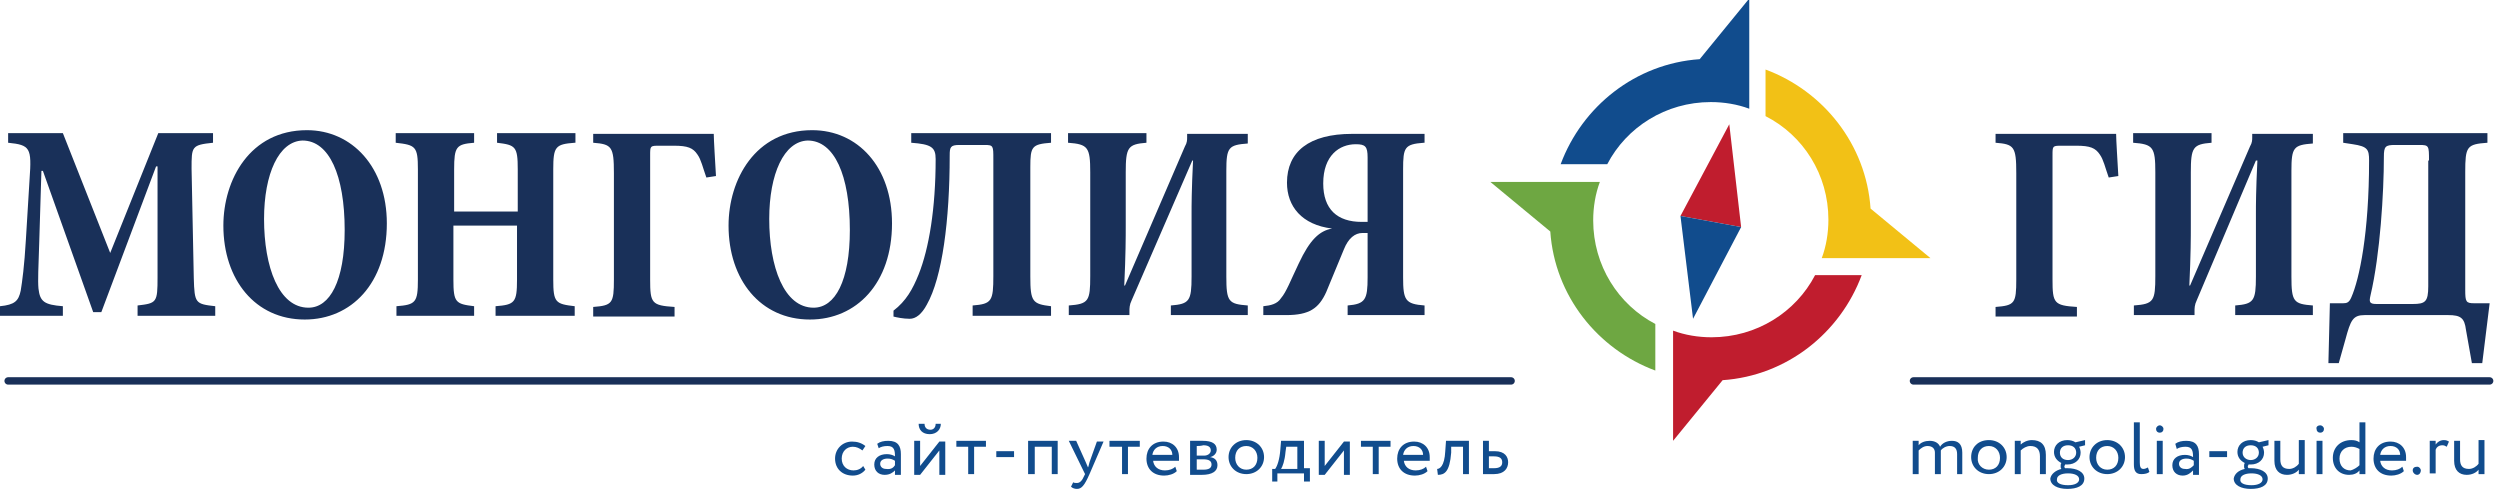 <?xml version="1.0" encoding="UTF-8"?> <svg xmlns="http://www.w3.org/2000/svg" width="338" height="67" viewBox="0 0 338 67" fill="none"><g clip-path="url(#clip0)"><path d="M18.6 42.6V41.3C21.2 41 21.3 40.9 21.3 37.5V22.5H21.1L13.7 42.2H12.6L5.8 23.1H5.6L5.3 32.9C5.2 36.1 5.1 37.9 5.2 39C5.4 40.8 6 41.2 8.5 41.4V42.7H0V41.4C2 41.2 2.5 40.7 2.8 39.3C3 38.1 3.3 35.9 3.5 32.4L4 24.2C4.3 20 4.1 19.6 1.1 19.3V18H8.5L14.9 34.2L21.4 18H28.8V19.3C25.9 19.6 25.9 19.8 25.9 22.8L26.2 37.6C26.3 41 26.4 41.1 29.1 41.4V42.7H18.6V42.6Z" fill="#193059"></path><path d="M52.3 30.2C52.3 38.3 47.5 43.2 41.2 43.2C34.5 43.2 30.2 37.8 30.2 30.5C30.2 24.3 33.8 17.6 41.5 17.6C47.6 17.6 52.3 22.6 52.3 30.2ZM35.7 29.6C35.7 36.1 37.7 41.6 41.7 41.6C44.6 41.6 46.6 38 46.6 31.1C46.6 23.7 44.5 19 40.9 19C37.7 19.1 35.7 23.5 35.7 29.6Z" fill="#193059"></path><path d="M77.7 19.3C75.1 19.5 74.8 19.8 74.8 22.9V37.8C74.8 40.9 75.1 41.1 77.7 41.4V42.7H67V41.4C69.6 41.2 69.9 40.9 69.9 37.8V30.5H61.3V37.8C61.3 40.9 61.6 41.1 64.1 41.4V42.7H53.6V41.4C56.2 41.2 56.5 40.9 56.5 37.8V22.9C56.5 19.8 56.2 19.6 53.5 19.3V18H64.1V19.3C61.7 19.5 61.4 19.8 61.4 22.9V28.6H70V22.9C70 19.8 69.7 19.6 67.2 19.3V18H77.8V19.3H77.7Z" fill="#193059"></path><path d="M95.5 24C95 22.6 94.8 21.6 94.3 20.9C93.7 20 93 19.7 91.1 19.7H89.2C87.9 19.7 87.9 19.7 87.9 21V37.8C87.9 41 88.1 41.3 91.2 41.5V42.8H80.2V41.5C82.8 41.3 83 41 83 37.8V23.4C83 19.8 82.7 19.5 80.2 19.3V18.1H96.5C96.5 18.9 96.7 22 96.8 23.8L95.5 24Z" fill="#193059"></path><path d="M120.6 30.2C120.6 38.3 115.8 43.2 109.5 43.2C102.8 43.2 98.5 37.8 98.5 30.5C98.5 24.3 102.1 17.6 109.8 17.6C116 17.6 120.6 22.6 120.6 30.2ZM104 29.6C104 36.1 106 41.6 110 41.6C112.9 41.6 114.9 38 114.9 31.1C114.9 23.7 112.8 19 109.2 19C106 19.1 104 23.5 104 29.6Z" fill="#193059"></path><path d="M131.5 42.6V41.3C134.1 41.1 134.3 40.7 134.3 37.3V21.5C134.3 19.7 134.3 19.6 133.1 19.6H129.7C128.5 19.6 128.4 19.9 128.4 21C128.4 29.8 127.4 37.5 125.3 41.2C124.6 42.5 123.8 43.1 123 43.1C122.1 43.1 121.2 42.9 120.8 42.8V42C122.5 40.7 123.4 39.1 124.2 37.1C125.6 33.6 126.5 28.2 126.5 21.5C126.5 19.9 125.9 19.5 123.2 19.3V18H142.1V19.3C139.5 19.5 139.3 19.8 139.3 22.6V37.4C139.3 40.8 139.6 41.1 142.1 41.4V42.7H131.5V42.6Z" fill="#193059"></path><path d="M158.3 42.6V41.3C160.8 41.1 161.1 40.7 161.1 37.4V28.9C161.1 27.7 161.1 25.8 161.3 21.7H161.2L153 40.6C152.7 41.2 152.7 41.7 152.7 42.1V42.6H144.5V41.3C147.2 41.1 147.4 40.7 147.4 37.3V23.3C147.4 19.9 147.1 19.5 144.4 19.3V18H155V19.3C152.5 19.5 152.2 19.9 152.2 23.3V30.5C152.2 32.1 152.2 34.3 152 38.6H152.1L160.2 19.8C160.5 19.3 160.5 18.9 160.5 18.6V18.1H168.7V19.4C166.1 19.6 165.8 19.9 165.8 23.1V37.4C165.8 40.8 166.1 41.1 168.7 41.3V42.6H158.3Z" fill="#193059"></path><path d="M192.5 19.3C189.9 19.5 189.7 19.9 189.7 22.9V37.5C189.7 40.6 190 41.1 192.6 41.3V42.6H182.2V41.3C184.6 41.1 184.9 40.5 184.9 37.5V31.5H184.2C183.2 31.5 182.3 32.2 181.7 33.7C180.9 35.6 180.1 37.6 179.3 39.5C178.3 41.7 177 42.6 173.9 42.6H170.8V41.4C171.8 41.3 172.7 41.1 173.2 40.3C173.9 39.5 174.5 37.9 175.6 35.6C177.1 32.4 178.4 31.2 180.1 30.9C176 30.4 174 27.9 174 24.7C174 20.5 177 18.1 182.8 18.1H192.6V19.3H192.5ZM184.9 21.3C184.9 19.8 184.6 19.5 183.3 19.5C181.1 19.5 178.9 21 178.9 24.8C178.9 28.3 180.8 30 184.1 30H184.9V21.3Z" fill="#193059"></path><path d="M285.1 24C284.6 22.6 284.4 21.6 283.9 20.9C283.3 20 282.6 19.7 280.7 19.7H278.8C277.5 19.7 277.5 19.7 277.5 21V37.8C277.5 41 277.7 41.3 280.8 41.5V42.8H269.8V41.5C272.4 41.3 272.6 41 272.6 37.8V23.4C272.6 19.8 272.3 19.5 269.8 19.3V18.1H286.1C286.1 18.9 286.3 22 286.4 23.8L285.1 24Z" fill="#193059"></path><path d="M302.2 42.6V41.3C304.7 41.1 305 40.7 305 37.4V28.9C305 27.7 305 25.8 305.2 21.7H305L297 40.6C296.7 41.2 296.7 41.7 296.7 42.1V42.6H288.5V41.3C291.2 41.1 291.4 40.7 291.4 37.3V23.3C291.4 19.9 291.1 19.5 288.4 19.3V18H299V19.3C296.5 19.5 296.2 19.9 296.2 23.3V30.5C296.2 32.1 296.2 34.3 296 38.6H296.1L304.2 19.8C304.5 19.3 304.5 18.9 304.5 18.6V18.1H312.7V19.4C310.1 19.6 309.8 19.9 309.8 23.1V37.4C309.8 40.8 310.1 41.1 312.7 41.3V42.6H302.2Z" fill="#193059"></path><path d="M335.6 49.1H334.2L333.4 44.6C333.2 43 332.7 42.6 331 42.6H319.7C318.1 42.6 317.8 43.3 317.1 45.9L316.2 49.1H314.8L315 41H316.8C317.3 41 317.6 40.9 317.9 40.2C319 37.7 320.3 31.5 320.3 21.7C320.3 20.2 320.1 19.8 318.1 19.5L316.8 19.3V18H336.3V19.3C333.5 19.5 333.3 19.8 333.3 23.3V39.2C333.3 40.8 333.4 41 334.5 41H336.6L335.6 49.1ZM328.4 21.7C328.4 19.7 328.4 19.6 327.1 19.6H323.8C322.5 19.6 322.3 19.8 322.3 21.2C322.3 26 321.8 34.4 320.5 39.9C320.3 40.8 320.3 41.1 321.3 41.1H326.2C327.9 41.1 328.3 40.8 328.3 38.7V21.7H328.4Z" fill="#193059"></path><path d="M204.3 51.5H1.1" stroke="#193059" stroke-miterlimit="10" stroke-linecap="round" stroke-linejoin="round"></path><path d="M336.6 51.5H258.7" stroke="#193059" stroke-miterlimit="10" stroke-linecap="round" stroke-linejoin="round"></path><path d="M117 63.5C116.6 64 116 64.3 115.3 64.3C113.9 64.3 112.9 63.4 112.9 62C112.9 60.7 113.9 59.7 115.2 59.7C115.9 59.7 116.5 59.9 117 60.3L116.6 60.9C116.2 60.6 115.8 60.4 115.3 60.4C114.5 60.4 113.8 61 113.8 62C113.8 63 114.5 63.6 115.4 63.6C115.9 63.6 116.4 63.4 116.7 63L117 63.5Z" fill="#114C8D"></path><path d="M118.6 60C119 59.7 119.5 59.6 120.1 59.6C121.4 59.6 121.8 60.3 121.8 61.4V64.2H121V63.6C120.7 63.9 120.3 64.2 119.6 64.2C118.8 64.2 118.2 63.7 118.2 62.8C118.2 61.9 118.9 61.4 119.9 61.4C120.3 61.4 120.7 61.5 121 61.7C121 60.9 120.9 60.3 120 60.3C119.5 60.3 119.1 60.4 118.8 60.6L118.6 60ZM121 62.9V62.3C120.7 62.1 120.4 62 120 62C119.5 62 119 62.2 119 62.7C119 63.1 119.3 63.4 119.8 63.4C120.5 63.5 120.8 63.2 121 62.9Z" fill="#114C8D"></path><path d="M123.6 64.1V59.6H124.4V63L127 59.7H127.8V64.2H127V60.9L124.4 64.2H123.6V64.1ZM125 57.3C125 57.8 125.3 58.1 125.8 58.1C126.2 58.1 126.5 57.8 126.5 57.3H127.2C127.2 58.1 126.6 58.7 125.7 58.7C124.7 58.7 124.2 58.1 124.2 57.3H125Z" fill="#114C8D"></path><path d="M129.2 59.6H133.3V60.4H131.7V64.1H130.9V60.4H129.3V59.6H129.2Z" fill="#114C8D"></path><path d="M134.7 61H137.1V61.8H134.7V61Z" fill="#114C8D"></path><path d="M142.3 60.4H139.9V64.1H139V59.6H143V64.1H142.2V60.4H142.3Z" fill="#114C8D"></path><path d="M147.3 64.1C146.6 65.7 146.2 66.1 145.6 66.1C145.3 66.1 145 66 144.8 65.8L145.1 65.2C145.2 65.3 145.4 65.3 145.6 65.3C146 65.3 146.3 65 146.6 64.3L146.7 64.1L144.5 59.6H145.5L146.8 62.5C146.9 62.7 147 63 147.1 63.2C147.2 63 147.2 62.8 147.3 62.5L148.3 59.7H149.2L147.3 64.1Z" fill="#114C8D"></path><path d="M150 59.6H154.1V60.4H152.5V64.1H151.7V60.4H150V59.6Z" fill="#114C8D"></path><path d="M159.1 63.7C158.7 64.1 158 64.3 157.4 64.3C155.9 64.3 155 63.4 155 62C155 60.7 155.8 59.7 157.3 59.7C158.5 59.7 159.4 60.5 159.4 61.8C159.4 62 159.4 62.2 159.4 62.3H155.9C156 63.1 156.6 63.6 157.5 63.6C158.1 63.6 158.6 63.4 158.9 63.1L159.1 63.7ZM155.8 61.5H158.5C158.5 60.8 158 60.3 157.2 60.3C156.4 60.3 155.9 60.8 155.8 61.5Z" fill="#114C8D"></path><path d="M161 59.6C161.4 59.6 162 59.6 162.6 59.6C163.9 59.6 164.5 60 164.5 60.8C164.5 61.3 164.1 61.7 163.6 61.8C164.3 61.9 164.6 62.3 164.6 62.9C164.6 63.7 163.9 64.2 162.5 64.2C161.9 64.2 161.3 64.2 160.9 64.2V59.6H161ZM161.8 60.3V61.6H162.8C163.3 61.6 163.7 61.3 163.7 60.9C163.7 60.4 163.3 60.2 162.7 60.2C162.3 60.3 162 60.3 161.8 60.3ZM161.8 62.1V63.5C162 63.5 162.4 63.5 162.7 63.5C163.4 63.5 163.8 63.3 163.8 62.8C163.8 62.3 163.4 62.1 162.7 62.1H161.8Z" fill="#114C8D"></path><path d="M168.5 59.5C169.9 59.5 170.9 60.5 170.9 61.8C170.9 63.1 169.9 64.1 168.5 64.1C167.1 64.1 166.1 63.1 166.1 61.8C166.1 60.5 167.1 59.5 168.5 59.5ZM168.5 63.5C169.4 63.5 170 62.9 170 61.9C170 61 169.4 60.3 168.5 60.3C167.6 60.3 167 60.9 167 61.9C167 62.8 167.6 63.5 168.5 63.5Z" fill="#114C8D"></path><path d="M171.8 63.4H172.4C172.7 63 173 62.1 173.1 60.8L173.2 59.6H176.3V63.3H177.1V65.1H176.3V64H172.7V65.1H172V63.4H171.8ZM173.2 63.4H175.4V60.4H173.9L173.8 61.1C173.7 62.3 173.4 63.1 173.2 63.4Z" fill="#114C8D"></path><path d="M178.3 64.1V59.6H179.1V63L181.7 59.7H182.5V64.2H181.7V60.9L179.1 64.2H178.3V64.1Z" fill="#114C8D"></path><path d="M183.9 59.6H188V60.4H186.4V64.1H185.6V60.4H184V59.6H183.9Z" fill="#114C8D"></path><path d="M193 63.7C192.6 64.1 191.9 64.3 191.3 64.3C189.8 64.3 188.9 63.4 188.9 62C188.9 60.7 189.7 59.7 191.2 59.7C192.4 59.7 193.3 60.5 193.3 61.8C193.3 62 193.3 62.2 193.3 62.3H189.8C189.9 63.1 190.5 63.6 191.4 63.6C192 63.6 192.5 63.4 192.8 63.1L193 63.7ZM189.7 61.5H192.4C192.4 60.8 191.9 60.3 191.1 60.3C190.3 60.3 189.8 60.8 189.7 61.5Z" fill="#114C8D"></path><path d="M197.8 60.4H196.2V61.2C196 63.8 195.3 64.2 194.4 64.2L194.3 63.4C194.6 63.4 195.3 63.1 195.4 61L195.5 59.6H198.6V64.1H197.8V60.4Z" fill="#114C8D"></path><path d="M200.5 59.6H201.3V61H202.1C203.5 61 203.9 61.8 203.9 62.5C203.9 63.3 203.4 64.1 202 64.1H200.5V59.6ZM201.3 61.7V63.3H202C202.8 63.3 203.1 63 203.1 62.5C203.1 62 202.8 61.7 202 61.7H201.3Z" fill="#114C8D"></path><path d="M265.4 64.1H264.6V61.4C264.6 60.7 264.3 60.3 263.6 60.3C263.1 60.3 262.6 60.6 262.4 60.9C262.4 61 262.4 61.1 262.4 61.2V64.1H261.6V61.2C261.6 60.7 261.3 60.3 260.6 60.3C260.1 60.3 259.7 60.6 259.4 60.9V64.1H258.6V59.6H259.4V60.2C259.7 59.8 260.3 59.6 260.9 59.6C261.6 59.6 262.1 59.9 262.3 60.4C262.6 59.9 263.2 59.6 263.9 59.6C264.7 59.6 265.3 60 265.3 61.2V64.1H265.4Z" fill="#114C8D"></path><path d="M268.9 59.5C270.3 59.5 271.3 60.5 271.3 61.8C271.3 63.1 270.3 64.1 268.9 64.1C267.5 64.1 266.5 63.1 266.5 61.8C266.5 60.5 267.4 59.5 268.9 59.5ZM268.9 63.5C269.8 63.5 270.4 62.9 270.4 61.9C270.4 61 269.8 60.3 268.9 60.3C268 60.3 267.4 60.9 267.4 61.9C267.3 62.8 268 63.5 268.9 63.5Z" fill="#114C8D"></path><path d="M272.4 59.6H273.2V60.1C273.5 59.8 274.1 59.5 274.7 59.5C275.9 59.5 276.6 60.1 276.6 61.5V64.1H275.8V61.7C275.8 60.8 275.4 60.3 274.5 60.3C274 60.3 273.5 60.6 273.2 60.9V64.1H272.4V59.6Z" fill="#114C8D"></path><path d="M278.7 63.4C278.6 63.3 278.6 63.2 278.6 63C278.6 62.9 278.6 62.7 278.7 62.6C278.1 62.3 277.7 61.8 277.7 61.1C277.7 60.2 278.4 59.5 279.5 59.5C279.9 59.5 280.3 59.6 280.6 59.8L281.9 59.5V60.2L281.1 60.4C281.2 60.6 281.3 60.9 281.3 61.2C281.3 62.1 280.6 62.8 279.5 62.8C279.4 62.8 279.3 62.8 279.2 62.8C279.2 62.9 279.1 63 279.1 63C279.1 63.1 279.1 63.2 279.2 63.3C279.3 63.3 279.4 63.3 279.5 63.3C280.8 63.3 281.8 63.8 281.8 64.7C281.8 65.7 280.8 66.1 279.5 66.1C278.2 66.1 277.2 65.6 277.2 64.7C277.3 64.1 277.9 63.6 278.7 63.4ZM279.6 65.6C280.5 65.6 281.1 65.3 281.1 64.8C281.1 64.3 280.5 64 279.6 64C278.7 64 278.1 64.3 278.1 64.8C278 65.3 278.6 65.6 279.6 65.6ZM279.6 62.2C280.2 62.2 280.7 61.8 280.7 61.2C280.7 60.6 280.3 60.2 279.6 60.2C278.9 60.2 278.5 60.6 278.5 61.2C278.5 61.8 278.9 62.2 279.6 62.2Z" fill="#114C8D"></path><path d="M284.9 59.5C286.3 59.5 287.3 60.5 287.3 61.8C287.3 63.1 286.3 64.1 284.9 64.1C283.5 64.1 282.5 63.1 282.5 61.8C282.5 60.5 283.5 59.5 284.9 59.5ZM284.9 63.5C285.8 63.5 286.4 62.9 286.4 61.9C286.4 61 285.8 60.3 284.9 60.3C284 60.3 283.4 60.9 283.4 61.9C283.4 62.8 284 63.5 284.9 63.5Z" fill="#114C8D"></path><path d="M288.5 57.1H289.3V62.5C289.3 63.1 289.4 63.4 289.8 63.4C290 63.4 290.2 63.3 290.4 63.2L290.6 63.8C290.4 64 290 64.1 289.5 64.1C288.8 64.1 288.5 63.7 288.5 62.8V57.1Z" fill="#114C8D"></path><path d="M292 57.5C292.2 57.5 292.5 57.7 292.5 58C292.5 58.3 292.3 58.5 292 58.5C291.7 58.5 291.5 58.3 291.5 58C291.5 57.7 291.8 57.5 292 57.5ZM291.6 59.6H292.4V64.1H291.6V59.6Z" fill="#114C8D"></path><path d="M294.1 60C294.5 59.7 295 59.6 295.6 59.6C296.9 59.6 297.3 60.3 297.3 61.4V64.2H296.5V63.6C296.2 63.9 295.8 64.3 295.1 64.3C294.3 64.3 293.7 63.8 293.7 62.9C293.7 62 294.4 61.5 295.4 61.5C295.8 61.5 296.2 61.6 296.5 61.8C296.5 61 296.4 60.4 295.5 60.4C295 60.4 294.6 60.5 294.3 60.7L294.1 60ZM296.6 62.9V62.3C296.3 62.1 296 62 295.6 62C295.1 62 294.6 62.2 294.6 62.7C294.6 63.1 294.9 63.4 295.4 63.4C296 63.5 296.3 63.2 296.6 62.9Z" fill="#114C8D"></path><path d="M298.7 61H301.1V61.8H298.7V61Z" fill="#114C8D"></path><path d="M303.5 63.4C303.4 63.3 303.4 63.2 303.4 63C303.4 62.9 303.4 62.7 303.5 62.6C302.9 62.3 302.5 61.8 302.5 61.1C302.5 60.2 303.2 59.5 304.3 59.5C304.7 59.5 305.1 59.6 305.4 59.8L306.7 59.5V60.2L305.9 60.4C306 60.6 306.1 60.9 306.1 61.2C306.1 62.1 305.4 62.8 304.3 62.8C304.2 62.8 304.1 62.8 304 62.8C304 62.9 303.9 63 303.9 63C303.9 63.1 303.9 63.2 304 63.3C304.1 63.3 304.2 63.3 304.3 63.3C305.6 63.3 306.6 63.8 306.6 64.7C306.6 65.7 305.6 66.1 304.3 66.1C303 66.1 302 65.6 302 64.7C302.1 64.1 302.6 63.6 303.5 63.4ZM304.4 65.6C305.3 65.6 305.9 65.3 305.9 64.8C305.9 64.3 305.3 64 304.4 64C303.5 64 302.9 64.3 302.9 64.8C302.8 65.3 303.4 65.6 304.4 65.6ZM304.3 62.2C304.9 62.2 305.4 61.8 305.4 61.2C305.4 60.6 305 60.2 304.3 60.2C303.6 60.2 303.2 60.6 303.2 61.2C303.2 61.8 303.7 62.2 304.3 62.2Z" fill="#114C8D"></path><path d="M311.6 64.1H310.8V63.5C310.5 63.9 309.9 64.2 309.2 64.2C308.2 64.2 307.5 63.6 307.5 62.3V59.6H308.3V62.1C308.3 62.9 308.6 63.4 309.5 63.4C310 63.4 310.5 63.1 310.8 62.7V59.5H311.6V64.1Z" fill="#114C8D"></path><path d="M313.7 57.5C313.9 57.5 314.2 57.7 314.2 58C314.2 58.3 314 58.5 313.7 58.5C313.4 58.5 313.2 58.3 313.2 58C313.1 57.7 313.4 57.5 313.7 57.5ZM313.2 59.6H314V64.1H313.2V59.6Z" fill="#114C8D"></path><path d="M319 63.6C318.7 64 318.2 64.2 317.6 64.2C316.3 64.2 315.4 63.3 315.4 61.9C315.4 60.5 316.4 59.5 317.9 59.5C318.4 59.5 318.7 59.6 319 59.8V57.1H319.8V64.1H319V63.6ZM319 62.9V60.7C318.6 60.5 318.3 60.4 317.9 60.4C317 60.4 316.3 61 316.3 62C316.3 63 316.9 63.6 317.8 63.6C318.2 63.5 318.7 63.2 319 62.9Z" fill="#114C8D"></path><path d="M325 63.7C324.6 64.1 323.9 64.3 323.3 64.3C321.8 64.3 320.9 63.4 320.9 62C320.9 60.7 321.7 59.7 323.2 59.7C324.4 59.7 325.3 60.5 325.3 61.8C325.3 62 325.3 62.2 325.3 62.3H321.8C321.9 63.1 322.5 63.6 323.4 63.6C324 63.6 324.5 63.4 324.8 63.1L325 63.7ZM321.8 61.5H324.5C324.5 60.8 324 60.3 323.2 60.3C322.4 60.3 321.9 60.8 321.8 61.5Z" fill="#114C8D"></path><path d="M326.8 63.1C327.1 63.1 327.3 63.4 327.3 63.6C327.3 63.9 327.1 64.2 326.8 64.2C326.5 64.2 326.2 63.9 326.2 63.6C326.2 63.3 326.4 63.1 326.8 63.1Z" fill="#114C8D"></path><path d="M328.5 59.6H329.3V60.1C329.5 59.8 329.9 59.5 330.4 59.5C330.8 59.5 330.9 59.6 331.1 59.7L330.8 60.4C330.6 60.3 330.5 60.2 330.2 60.2C329.7 60.2 329.4 60.5 329.3 60.8V64H328.5V59.6Z" fill="#114C8D"></path><path d="M335.9 64.1H335.1V63.5C334.8 63.9 334.2 64.2 333.5 64.2C332.5 64.2 331.8 63.6 331.8 62.3V59.6H332.6V62.1C332.6 62.9 332.9 63.4 333.8 63.4C334.3 63.4 334.8 63.1 335.1 62.7V59.5H335.9V64.1Z" fill="#114C8D"></path><path d="M226.2 44.7C227.8 45.3 229.6 45.6 231.4 45.6C237.5 45.6 242.8 42.2 245.4 37.2H251.7C248.8 45 241.6 50.8 232.9 51.4L226.2 59.6V44.7Z" fill="#C01D2E"></path><path d="M236.5 14.7C234.9 14.1 233.1 13.8 231.3 13.8C225.2 13.8 219.9 17.2 217.3 22.2H211C213.9 14.4 221.1 8.6 229.8 8L236.5 -0.2V14.7Z" fill="#114C8D"></path><path d="M246.3 34.9C246.9 33.3 247.2 31.5 247.2 29.7C247.2 23.6 243.8 18.3 238.7 15.7V9.4C246.5 12.3 252.3 19.5 252.9 28.2L261 34.9H246.3Z" fill="#F2C116"></path><path d="M216.3 24.6C215.7 26.2 215.4 28 215.4 29.8C215.4 35.9 218.8 41.2 223.8 43.8V50.1C216 47.2 210.2 40 209.6 31.3L201.5 24.6H216.3Z" fill="#6EA742"></path><path d="M235.4 30.7L227.2 29.2L233.8 16.8L235.4 30.7Z" fill="#C01D2E"></path><path d="M235.4 30.7L227.2 29.2L228.9 43.1L235.4 30.7Z" fill="#114C8D"></path></g><defs><clipPath id="clip0"><rect width="337.1" height="66.2" fill="white"></rect></clipPath></defs></svg> 